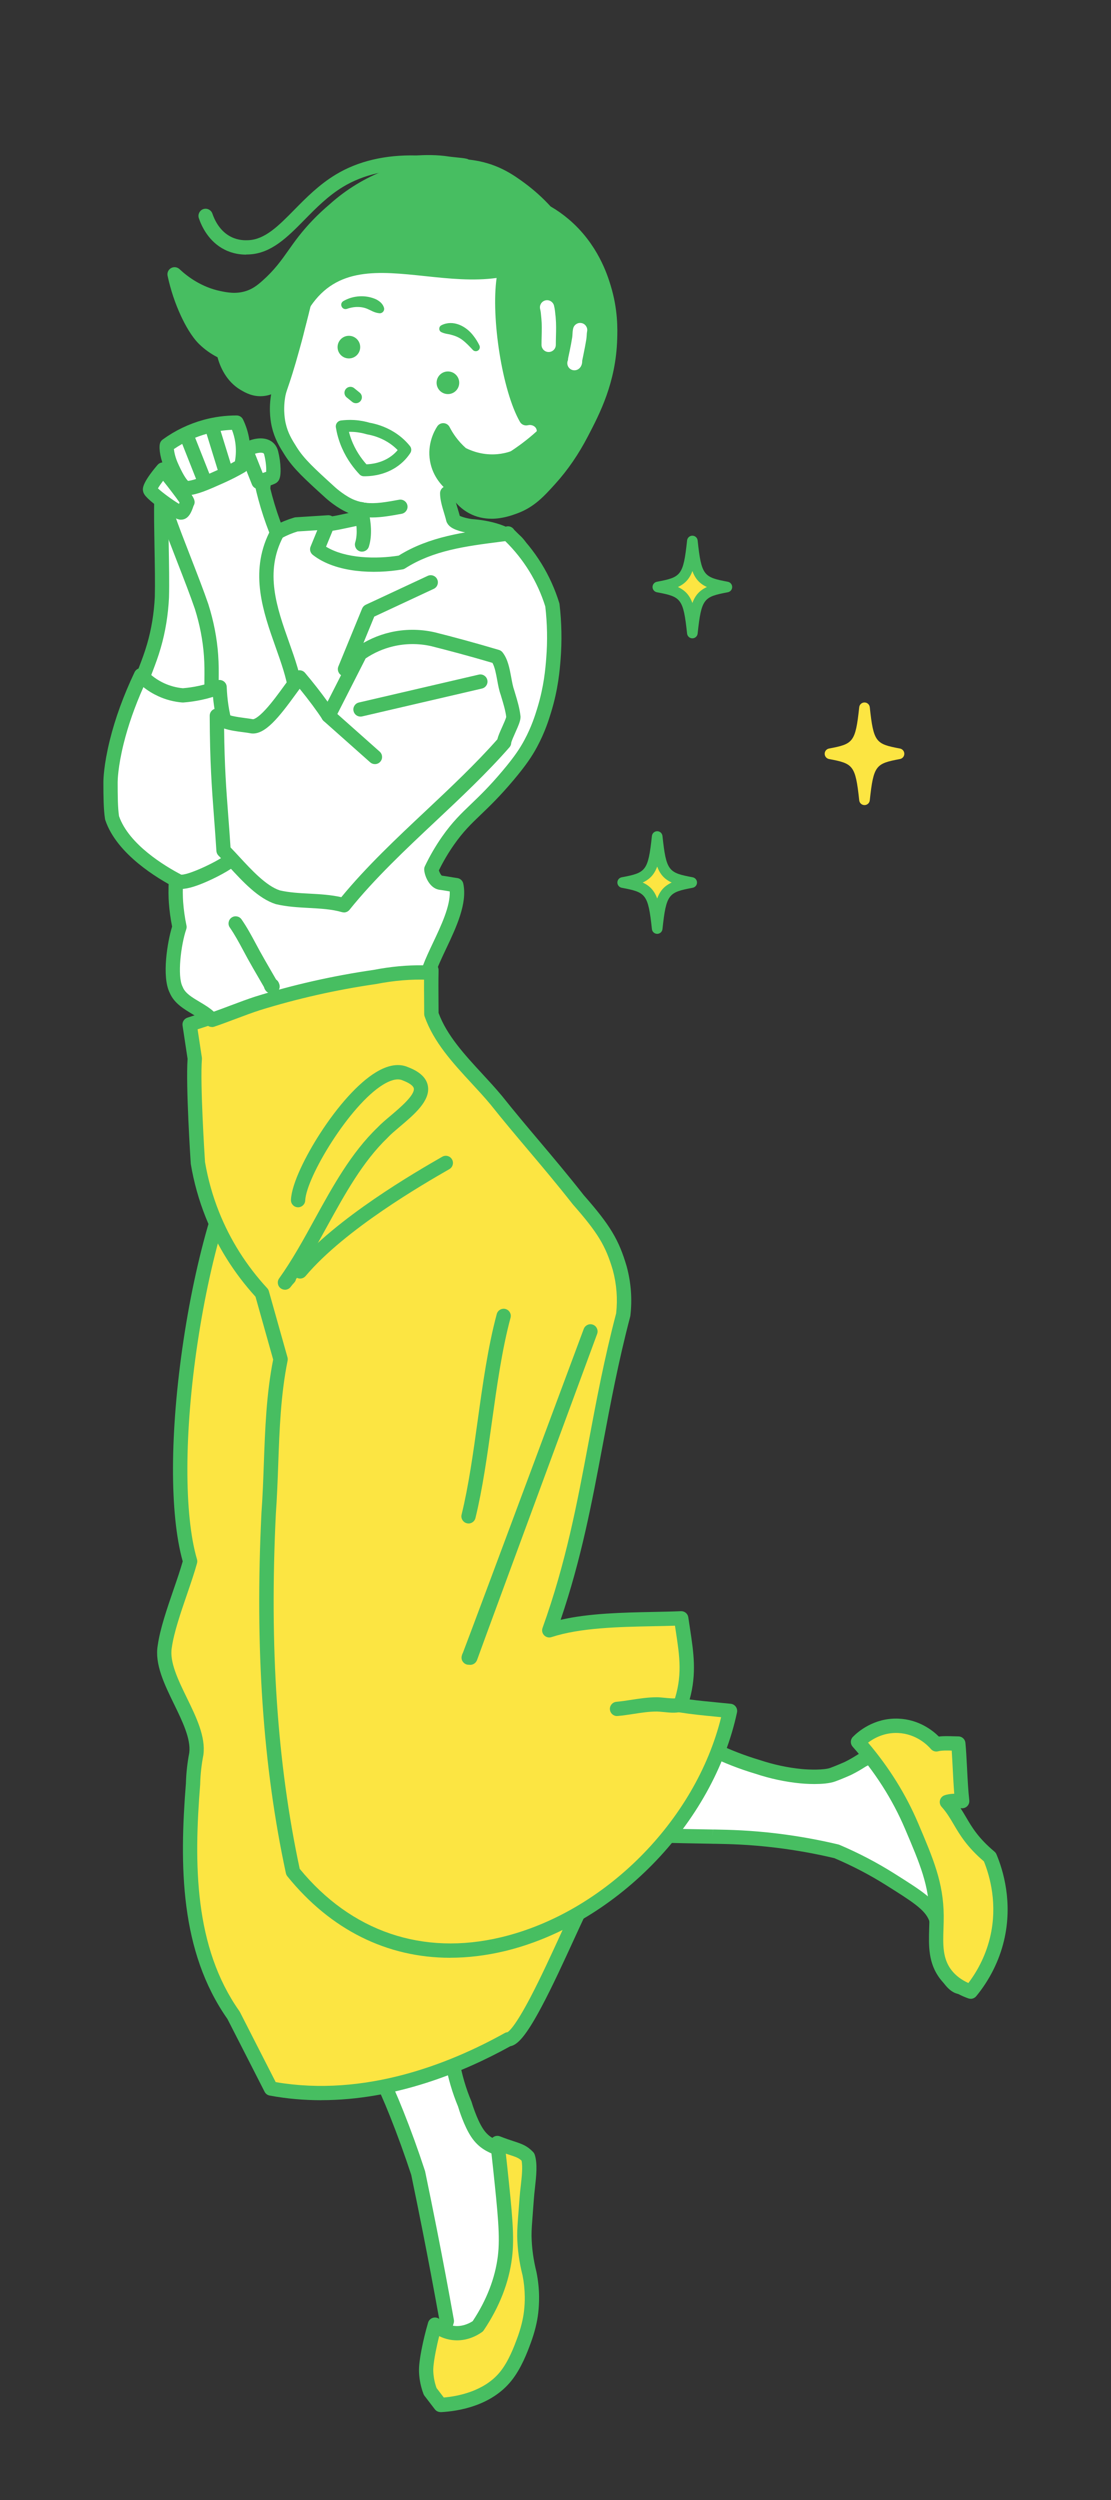 <?xml version="1.0" encoding="UTF-8"?>
<svg id="_レイヤー_1" data-name="レイヤー 1" xmlns="http://www.w3.org/2000/svg" viewBox="0 0 320 720">
  <rect x="0" y="0" width="320" height="720" fill="#333333" stroke="none"/>
  <defs>
    <style>
      .cls-1 {
        fill: #47be61;
      }

      .cls-2, .cls-3 {
        fill: #fff;
      }

      .cls-3 {
        stroke-width: 4.12px;
      }

      .cls-3, .cls-4 {
        stroke: #47be61;
        stroke-linecap: round;
        stroke-linejoin: round;
      }

      .cls-4 {
        fill: none;
        stroke-width: 3.43px;
      }

      .cls-5 {
        fill: #fce542;
      }
    </style>
  </defs>
  <g>
    <g>
      <g>
        <path class="cls-2" d="M128.7,668.45c-.74,2.53-1.49,5.06-2.23,7.59-1.91,3.9-1.6,5.74-.89,6.7,2.51,3.4,14.31,1.51,20.09-5.58,2.75-3.37,3.33-6.93,4.02-11.16,1.63-9.99-2.1-12.32-.45-22.99.56-3.59,1.22-5.25,1.34-9.37.12-4.18.22-7.78-1.79-10.94-3.14-4.95-7.76-2.97-11.38-8.48-2.04-3.11-3.53-8.24-3.53-8.24-1.2-2.85-2.65-6.98-3.59-12.27-.7-3.33-1.5-8.15-1.75-14.02-.08-1.87-.15-4.89.1-9.19.89-15.48,4.17-18.59,3.44-29.27-.23-3.35-.54-7.34-2.69-12-.89-1.93-3.54-7.49-9.05-11.09-7.81-5.11-20.36-4.52-27.4,1.89-8.73,7.94-6.07,22.19-4.38,31.3,1.76,9.46,7.14,19.83,17.9,40.56,1.28,2.47,3.1,5.93,5.16,10.54.57,1.28,1.42,3.24,2.66,6.36,1.63,4.09,3.79,9.81,6.17,17.04,1.14,5.45,2.25,10.96,3.35,16.52,1.73,8.8,3.37,17.51,4.91,26.11Z"/>
        <path class="cls-1" d="M130.37,686.44c-.12,0-.24,0-.36,0-2.84-.07-4.95-.92-6.09-2.47-1.44-1.96-1.24-4.79.62-8.66l2.05-6.96c-1.53-8.52-3.15-17.13-4.82-25.6-1.07-5.43-2.19-10.94-3.32-16.38-1.92-5.84-3.97-11.49-6.09-16.81-.97-2.44-1.83-4.49-2.63-6.28-1.89-4.23-3.59-7.5-4.83-9.9l-.28-.54c-10.84-20.89-16.28-31.38-18.09-41.13-1.71-9.16-4.56-24.48,5.01-33.2,3.71-3.38,8.92-5.44,14.67-5.79,5.64-.35,11.06.97,15.25,3.7,4.06,2.66,7.36,6.68,9.79,11.95,2.35,5.09,2.65,9.5,2.87,12.72.4,5.94-.39,9.72-1.3,14.11-.81,3.88-1.73,8.28-2.14,15.42-.19,3.24-.22,6.18-.1,8.99.19,4.6.77,9.2,1.71,13.69,0,.02,0,.04.01.06.74,4.13,1.9,8.11,3.47,11.83.03.07.06.15.08.22.01.05,1.43,4.88,3.28,7.68,1.5,2.29,3.15,2.96,5.07,3.73,2.08.85,4.45,1.8,6.33,4.78,2.34,3.69,2.23,7.77,2.11,12.1-.08,2.97-.45,4.79-.83,6.71-.18.89-.36,1.81-.53,2.92-.79,5.07-.3,8.05.23,11.2.53,3.21,1.08,6.53.22,11.8-.7,4.28-1.36,8.33-4.45,12.13-4.31,5.28-11.67,7.98-16.89,7.98ZM107.98,516.74c-5.09,0-10.18,1.64-13.66,4.81-7.88,7.17-5.39,20.55-3.74,29.4,1.71,9.16,7.05,19.46,17.7,39.99l.28.54c1.27,2.44,3,5.77,4.94,10.12.82,1.84,1.7,3.94,2.69,6.43,2.17,5.43,4.26,11.2,6.21,17.16.02.07.04.15.06.22,1.14,5.49,2.27,11.05,3.35,16.54,1.71,8.66,3.36,17.45,4.92,26.15.06.31.04.64-.05.94l-2.23,7.59c-.03.11-.08.22-.13.32-1.4,2.86-1.34,4.22-1.08,4.57.2.28,1.04.76,2.88.8,4.14.11,10.43-2.13,13.96-6.46,2.4-2.95,2.92-6.14,3.58-10.19.75-4.61.28-7.46-.22-10.47-.55-3.34-1.12-6.79-.23-12.5.19-1.2.38-2.16.56-3.09.38-1.9.68-3.4.75-6.02.11-3.99.2-7.15-1.47-9.78-1.18-1.86-2.6-2.44-4.41-3.17-2.12-.86-4.75-1.93-6.96-5.28-2.04-3.1-3.51-7.85-3.75-8.68-1.65-3.96-2.89-8.19-3.67-12.57-.98-4.7-1.59-9.52-1.79-14.33-.12-2.95-.09-6.02.1-9.4.43-7.44,1.42-12.2,2.22-16.03.89-4.26,1.59-7.62,1.22-12.99-.21-3.06-.47-6.87-2.5-11.27-2.11-4.56-4.9-8-8.31-10.23-3.21-2.1-7.22-3.12-11.23-3.12Z"/>
      </g>
      <g>
        <path class="cls-5" d="M143.24,617.18c5.27,2.06,6.74,1.83,8.82,4.01.96,2.94-.1,8.18-.36,12.07-.29,4.33-.71,8.24-.67,10.71.04,2.63.34,6.37,1.49,10.88.37,1.87.66,4.1.69,6.64.01,1.59-.08,3.04-.23,4.35-.17,1.53-.62,4.34-2.06,8.24-.9,2.44-2.57,6.97-5.27,10.3-5.78,7.16-15.68,8.07-18.78,8.24-.99-1.3-1.98-2.59-2.98-3.89-.47-1.26-1.03-3.16-1.14-5.5-.04-.85-.05-2.32.69-6.18.37-1.94.94-4.53,1.83-7.56.74.66,2.3,1.85,4.58,2.29,4.05.79,7.19-1.4,7.79-1.83,5.53-8.25,7.21-15.32,7.79-19.92.73-5.87.03-12.54-1.37-25.87-.31-2.94-.6-5.36-.8-6.98Z"/>
        <path class="cls-1" d="M126.87,694.68c-.64,0-1.24-.3-1.63-.81l-2.98-3.89c-.12-.16-.22-.34-.29-.53-.74-1.98-1.17-4.04-1.27-6.11-.06-1.14-.02-2.83.72-6.67.5-2.58,1.13-5.18,1.88-7.75.2-.68.73-1.2,1.41-1.4.68-.2,1.41-.03,1.93.44.73.65,1.95,1.49,3.61,1.81,2.7.53,4.96-.66,5.9-1.28,4.02-6.08,6.45-12.37,7.24-18.7.7-5.64,0-12.24-1.38-25.4-.24-2.32-.51-4.66-.8-6.95-.09-.72.21-1.43.78-1.88.57-.44,1.34-.56,2.01-.29,1.64.64,2.92,1.06,3.94,1.4,2.32.76,3.85,1.26,5.61,3.11.21.22.37.49.47.78.84,2.58.44,6.14.06,9.59-.13,1.16-.25,2.26-.32,3.26-.09,1.35-.19,2.67-.29,3.91-.21,2.7-.4,5.03-.37,6.63.06,3.42.54,6.92,1.42,10.4,0,.03.02.07.02.11.46,2.31.71,4.68.73,7.03.01,1.53-.07,3.08-.24,4.6-.31,2.72-1.04,5.65-2.17,8.72-.94,2.55-2.69,7.28-5.6,10.89-5.81,7.19-15.19,8.73-20.26,9-.04,0-.08,0-.11,0ZM125.72,687.73l2.11,2.76c4.01-.36,11.67-1.78,16.21-7.4,2.49-3.07,4.08-7.4,4.94-9.72,1.02-2.76,1.67-5.38,1.95-7.77.16-1.36.23-2.74.22-4.1-.02-2.07-.23-4.16-.64-6.2-.96-3.77-1.48-7.57-1.54-11.3-.03-1.8.16-4.22.38-7.03.1-1.23.2-2.52.29-3.86.07-1.09.2-2.23.34-3.44.3-2.64.63-5.61.24-7.41-.88-.81-1.67-1.07-3.56-1.69-.3-.1-.63-.2-.97-.32.14,1.23.28,2.47.41,3.7,1.42,13.48,2.13,20.24,1.37,26.34-.88,7.09-3.61,14.09-8.12,20.81-.14.2-.3.38-.5.52-1.31.95-4.85,3.07-9.39,2.19-1.12-.22-2.11-.58-2.96-1.01-.4,1.55-.74,3.1-1.04,4.64-.74,3.87-.68,5.15-.65,5.69.08,1.55.38,3.1.92,4.6ZM137.63,669.96h0,0Z"/>
      </g>
      <g>
        <path class="cls-5" d="M73.8,324.96c-16.87,25.54-27.24,96.8-19.03,124.72-1.91,7.03-6.3,17.3-7.31,24.52-1.63,9.3,10.31,21.55,9.1,30.91-.56,2.84-.87,5.7-.95,8.59-1.8,22.57-1.91,47.5,11.67,66.72-.06-.09,10.82,21.18,10.76,21.09,23.64,4.37,47.63-2.65,68.31-14.17,5.28,0,20.43-38.79,23.16-41.89,0,0-35.44-43.72-35.44-51.75,0,0,28.12-110.26,24.55-124.99-7.74-44.13-43.04-76.39-84.81-43.75Z"/>
        <path class="cls-1" d="M92.5,604.86c-4.86,0-9.82-.41-14.83-1.34-.66-.12-1.21-.56-1.49-1.15-.22-.45-2.95-5.78-5.35-10.49l-5.27-10.31s-.03-.07-.05-.1c-13.7-19.51-13.85-44.16-11.96-67.9.08-2.94.41-5.9.97-8.8.48-3.98-2-9.07-4.39-13.98-2.77-5.68-5.63-11.55-4.7-16.92.67-4.75,2.65-10.51,4.56-16.08,1.01-2.93,1.96-5.71,2.64-8.12-3.81-13.59-3.73-37.27.21-63.57,4.03-26.88,11.22-50.17,19.24-62.3.12-.19.27-.35.45-.49,21.34-16.67,38.79-15.19,49.67-11.01,18.91,7.27,33.64,28.71,38.43,55.96.87,3.72.11,12.4-2.32,26.51-1.89,11.01-4.8,25.27-8.63,42.38-6.15,27.46-12.77,53.63-13.55,56.73.17,1.41,2.11,7,17.3,27.46,8.73,11.76,17.58,22.69,17.67,22.79.63.78.61,1.9-.05,2.66-.73.86-3.37,6.61-5.69,11.67-2.8,6.1-6.27,13.69-9.44,19.62-4.54,8.51-6.91,10.86-8.94,11.24-13.67,7.56-33.14,15.53-54.49,15.53ZM79.41,599.65c25.63,4.38,49.96-5.22,65.94-14.12.25-.14.53-.23.81-.25.43-.23,2.2-1.63,6.59-9.99,2.98-5.68,6.11-12.51,8.87-18.53,2.61-5.7,4.25-9.24,5.35-11.18-2.52-3.14-9.72-12.18-16.84-21.77-18.13-24.41-18.13-28.56-18.13-30.12,0-.17.02-.34.06-.51,7.79-30.53,27.38-112.32,24.55-124-.01-.04-.02-.09-.03-.13-4.53-25.86-18.28-46.13-35.86-52.89-14.1-5.42-29.79-1.89-45.39,10.2-7.63,11.74-14.5,34.25-18.42,60.36-3.86,25.71-3.92,49.61-.17,62.36.11.37.11.75.01,1.12-.72,2.66-1.77,5.7-2.87,8.92-1.85,5.4-3.77,10.99-4.39,15.35,0,.02,0,.05-.01.07-.71,4.07,1.86,9.34,4.34,14.44,2.68,5.49,5.44,11.16,4.77,16.38,0,.04-.01.09-.02.13-.53,2.72-.84,5.49-.91,8.25,0,.04,0,.07,0,.11-1.84,23.03-1.75,46.89,11.3,65.37.07.1.13.2.18.31.21.42,2.94,5.77,5.35,10.49l4.92,9.63ZM146.1,585.31h0s0,0,0,0ZM146.34,585.28h0,0Z"/>
      </g>
      <g>
        <path class="cls-2" d="M205.26,528.96c3.94.07,10.14.13,18.58,1.16,7.32.9,13.24,2.15,17.13,3.08,6.54,2.78,11.7,5.71,15.4,8.04,7.82,4.92,11.73,7.38,13.17,11.16,2.07,5.45-1.17,9.28,2.46,15.18.61.98,2.69,4.9,4.91,4.69,3.39-.32,5.09-10.01,5.8-15.18,1.33-5.15,2.16-12.18-1.12-18.53-2.94-5.69-6.33-5.29-9.82-11.16-5.98-10.05-.23-18.25-5.58-22.1-5-3.59-14.91.04-17.76,1.6-.42.23-1.95,1.31-4.24,2.42,0,0,0,0,0,0,0,0-2.38,1.07-4.33,1.78-2.91,1.06-9.15.45-9.15.45-3.08-.3-7.4-.99-12.5-2.68-3.26-.97-7.89-2.56-13.17-5.13-1.68-.82-4.37-2.2-8.04-4.46-13.19-8.15-14.36-12.52-24.11-16.96-3.06-1.39-6.71-3.02-11.83-3.35-2.12-.13-8.27-.45-14.06,2.68-8.21,4.44-13.67,15.76-11.38,25,2.83,11.46,16.63,15.9,25.44,18.75,9.16,2.95,20.84,3.16,44.19,3.57Z"/>
        <path class="cls-1" d="M276.71,574.32c-3.11,0-5.24-3.6-6.29-5.37-.07-.12-.13-.22-.18-.31-2.38-3.87-2.22-7.05-2.07-9.85.1-1.99.19-3.7-.56-5.68-1.19-3.14-4.92-5.48-12.34-10.15-4.71-2.97-9.74-5.6-14.95-7.81-5.47-1.3-11.1-2.31-16.73-3-7.91-.97-13.83-1.07-17.75-1.14h-.61s.04-2.07.04-2.07l-.04,2.06c-23.53-.42-35.34-.62-44.78-3.67-8.87-2.86-23.7-7.64-26.81-20.21-1.2-4.87-.53-10.44,1.89-15.66,2.38-5.13,6.11-9.26,10.51-11.64,4.27-2.31,9.37-3.29,15.17-2.92,5.6.36,9.62,2.19,12.55,3.53,5.41,2.47,8.37,4.97,11.79,7.86,3.03,2.56,6.46,5.46,12.54,9.22,2.76,1.71,5.33,3.13,7.86,4.36,4.14,2.02,8.46,3.7,12.85,5.01.02,0,.04.01.06.02,3.98,1.32,8.04,2.19,12.05,2.58,2.23.22,6.45.32,8.24-.33,1.76-.64,3.93-1.61,4.17-1.71,1.61-.79,2.84-1.57,3.51-1.99.28-.18.48-.3.61-.37,2.64-1.45,13.74-5.93,19.96-1.47,3.46,2.49,3.44,6.17,3.41,10.08-.02,3.73-.05,7.96,2.73,12.64,1.52,2.56,2.99,3.75,4.54,5.01,1.79,1.46,3.64,2.97,5.34,6.25,2.83,5.48,3.28,12.17,1.31,19.87-2,14.46-5.13,16.59-7.63,16.83-.13.01-.26.02-.39.02ZM276.75,570.21s0,0,0,0h0ZM205.3,526.9h.61c4.01.08,10.06.18,18.19,1.18,5.84.72,11.68,1.77,17.35,3.12.11.03.22.06.33.11,5.46,2.32,10.74,5.07,15.69,8.19,8.2,5.16,12.31,7.75,14,12.17,1.06,2.78.93,5.21.82,7.36-.13,2.52-.25,4.7,1.46,7.48.06.1.13.22.22.37.44.74,1.91,3.13,2.74,3.34.28-.17,2.37-1.8,3.97-13.4.01-.08.03-.16.05-.23,1.74-6.74,1.42-12.48-.95-17.07-1.31-2.53-2.69-3.65-4.28-4.95-1.68-1.37-3.58-2.92-5.48-6.1-3.37-5.66-3.34-10.71-3.31-14.77.02-3.69-.04-5.51-1.7-6.71-3.83-2.75-12.57.09-15.57,1.73-.08.05-.21.13-.39.24-.74.47-2.11,1.33-3.94,2.23-.03.01-.06.03-.09.04-.29.13-2.53,1.13-4.44,1.82-3.26,1.19-9.37.63-10.06.56-4.31-.42-8.65-1.35-12.91-2.76-4.6-1.37-9.13-3.14-13.45-5.25-2.65-1.29-5.34-2.78-8.21-4.56-6.34-3.92-10.05-7.06-13.04-9.58-3.32-2.81-5.94-5.03-10.84-7.26-2.79-1.27-6.26-2.86-11.11-3.17-5.01-.32-9.37.5-12.95,2.43-7.64,4.13-12.38,14.52-10.36,22.69,2.56,10.34,15.51,14.52,24.08,17.28,8.87,2.86,20.47,3.06,43.59,3.47l-.03,2.06.04-2.06Z"/>
      </g>
      <g>
        <g>
          <path class="cls-5" d="M124.24,279.57v-.2c-.11,4.12,0,8.68,0,12.7,3.34,9.55,12.21,16.99,18.65,24.76,8.07,10.12,15.13,17.83,23.66,28.7,7.34,8.35,9.76,12.25,11.96,19.76.78,2.9,1.66,7.6,1,13.34-8.55,32.58-9.93,59.3-21.29,90.91,11.01-3.61,26.44-2.96,37.96-3.46,1.33,9.26,2.95,15.8-.26,25.05,4.94.78,9.37,1.1,14.31,1.62-11.55,54.22-84.86,97.14-125.87,46.33-7.28-33.85-8.68-68.72-7-103.15,1.08-14.83.47-29.85,3.43-44.46-1.79-6.35-3.57-12.7-5.36-19.05-4.38-4.76-10.15-12.24-14.28-22.62-2.19-5.5-3.44-10.59-4.17-14.88,0,0-1.49-22.62-.89-30.06l-1.49-9.82,6.4-2.08c9.29-4.1,21.48-8.42,36.16-11.01,10.11-1.78,19.27-2.37,27.08-2.38Z"/>
          <path class="cls-1" d="M129.66,563.84c-18.16,0-34.44-8.05-46.9-23.47-.2-.25-.34-.55-.41-.86-6.63-30.83-8.94-64.74-7.05-103.68v-.05c.35-4.72.52-9.55.69-14.22.36-9.87.72-20.07,2.69-30.01l-5.09-18.1c-6.17-6.79-11-14.49-14.35-22.88-1.96-4.91-3.4-10.06-4.28-15.3-.01-.07-.02-.14-.02-.21-.06-.92-1.46-22.39-.91-30.11l-1.45-9.59c-.15-1,.44-1.95,1.4-2.27l6.3-2.05c11.7-5.16,24-8.9,36.54-11.11,8.73-1.54,17.66-2.35,26.55-2.41.28-.13.6-.21.92-.2,1.13.01,2.03.93,2.03,2.06v.2c0,.07,0,.13,0,.2-.06,2.75-.04,5.7-.02,8.55.01,1.15.02,2.29.02,3.39,2.36,6.46,7.55,12.08,12.56,17.51,1.89,2.05,3.85,4.17,5.61,6.29,0,.01.02.02.03.03,3.73,4.68,7.32,8.94,10.8,13.06,4.06,4.81,8.25,9.78,12.83,15.61,7.57,8.61,10.11,12.83,12.35,20.5,0,.01,0,.03.01.04,1.25,4.63,1.61,9.38,1.06,14.11-.01.1-.03.19-.05.29-3.42,13.01-5.7,25.18-7.91,36.95-3.16,16.84-6.16,32.82-12.13,50.4,8.19-1.9,17.89-2.09,26.6-2.27,2.84-.06,5.53-.11,8.04-.22,1.07-.04,1.98.72,2.13,1.76.16,1.1.32,2.16.48,3.19,1.05,6.91,1.98,12.97-.09,20.47,2.66.36,5.22.6,7.89.86,1.29.12,2.61.25,3.95.39.58.06,1.11.37,1.45.84.34.47.47,1.07.35,1.64-3.34,15.68-12,31.25-24.4,43.85-12.22,12.43-27.33,21.27-42.55,24.91-5.33,1.27-10.56,1.9-15.64,1.9ZM86.27,538.16c14.86,18.15,35.46,25.18,58.07,19.77,29.73-7.11,56.02-33.55,63.37-63.38-.54-.05-1.08-.1-1.61-.16-3.52-.34-6.84-.66-10.5-1.24-.6-.1-1.13-.45-1.44-.97-.31-.52-.38-1.16-.18-1.73,2.66-7.66,1.81-13.2.64-20.86-.07-.46-.14-.92-.21-1.39-2,.07-4.1.11-6.28.15-9.84.2-20.98.42-29.28,3.14-.75.25-1.57.04-2.12-.52-.55-.56-.73-1.39-.46-2.13,6.74-18.77,9.91-35.64,13.26-53.5,2.21-11.8,4.5-24,7.94-37.1.46-4.16.14-8.34-.95-12.41-2.07-7.05-4.33-10.78-11.52-18.96-.03-.03-.05-.06-.07-.09-4.55-5.79-8.73-10.75-12.78-15.54-3.49-4.14-7.1-8.41-10.86-13.13-1.68-2.03-3.51-4.01-5.45-6.11-5.39-5.83-10.95-11.87-13.54-19.27-.08-.22-.11-.44-.12-.67,0-1.2-.01-2.45-.02-3.72-.02-2.22-.04-4.5-.02-6.71-8.25.12-16.53.9-24.62,2.33-12.25,2.16-24.25,5.82-35.68,10.87-.06.03-.13.05-.19.07l-4.74,1.54,1.23,8.1c.02.16.03.31.02.47-.56,6.95.78,27.98.89,29.65.84,4.92,2.19,9.75,4.03,14.36,3.22,8.08,7.89,15.48,13.89,21.99.22.24.38.52.47.84l5.36,19.05c.09.31.1.65.04.97-1.98,9.76-2.35,19.96-2.7,29.83-.17,4.7-.35,9.57-.69,14.35-1.86,38.36.38,71.77,6.86,102.11Z"/>
        </g>
        <path class="cls-1" d="M82.07,371.44c-.42,0-.84-.13-1.2-.39-.92-.66-1.13-1.95-.47-2.87,3.75-5.24,7.05-11.24,10.23-17.04,5.17-9.41,10.52-19.14,18.13-26.44.97-1.04,2.31-2.17,3.74-3.37,2.62-2.22,7.02-5.93,6.69-7.86-.13-.74-1.26-1.57-3.12-2.28-.04-.02-.08-.03-.12-.05-1.69-.77-3.96.23-5.57,1.21-9.7,5.92-22.16,26.7-22.47,33.39-.05,1.14-1.02,2.01-2.15,1.96-1.14-.05-2.01-1.01-1.96-2.15.22-4.8,4.42-12.94,8.29-18.95,5.31-8.26,11.19-14.74,16.15-17.76,3.55-2.17,6.7-2.66,9.36-1.47,3.36,1.29,5.26,3.11,5.65,5.41.73,4.25-3.95,8.21-8.09,11.7-1.34,1.14-2.62,2.21-3.42,3.08-.03.03-.06.06-.08.09-7.18,6.87-12.38,16.34-17.42,25.49-2.82,5.13-5.72,10.4-8.98,15.27-.08.37-.25.73-.54,1.02-.35.37-.68.76-.98,1.17-.4.56-1.03.85-1.67.85Z"/>
        <path class="cls-1" d="M86.44,368.23c-.47,0-.94-.16-1.33-.49-.87-.73-.98-2.03-.24-2.9,11.9-14.09,34.94-27.35,42.51-31.7.99-.57,2.24-.23,2.81.76.57.99.23,2.24-.76,2.81-7.42,4.27-29.98,17.25-41.41,30.79-.41.48-.99.73-1.57.73Z"/>
        <path class="cls-1" d="M135.42,479.47c-.06,0-.12,0-.18,0-.04,0-.1-.01-.16-.02-.33.02-.67-.05-.98-.2-.59-.28-1.48-1.14-1.05-2.56.08-.27.18-.51.29-.71,1.35-3.51,8.86-23.55,34.8-93.26.4-1.06,1.58-1.61,2.64-1.21,1.06.39,1.61,1.58,1.22,2.64-22.34,60.56-33.94,92.05-34.48,93.62-.36,1.26-1.31,1.71-2.1,1.71ZM133.58,476.59s-.01.04-.02.06c0-.01,0-.03.02-.06Z"/>
        <path class="cls-1" d="M134.95,438.76c-.16,0-.33-.02-.49-.06-1.1-.27-1.78-1.38-1.51-2.49,2.02-8.24,3.35-17.8,4.63-27.04,1.45-10.46,2.96-21.29,5.5-30.73.3-1.1,1.43-1.75,2.52-1.45,1.1.3,1.75,1.42,1.45,2.52-2.48,9.2-3.96,19.89-5.4,30.23-1.3,9.35-2.64,19.01-4.71,27.46-.23.94-1.07,1.57-2,1.57Z"/>
        <path class="cls-1" d="M177.72,494.23c-1.05,0-1.95-.81-2.05-1.88-.1-1.13.74-2.13,1.87-2.23,1.43-.13,2.83-.34,4.3-.57,2.33-.36,4.74-.73,7.32-.74.68,0,1.47.08,2.31.16,1.04.1,2.96.3,3.5.07,1.01-.53,2.24-.14,2.78.86.53,1.01.14,2.25-.86,2.78-1.54.82-3.72.59-5.83.38-.72-.07-1.4-.14-1.86-.14h-.02c-2.28,0-4.43.34-6.71.69-1.48.23-3,.46-4.57.6-.06,0-.12,0-.18,0Z"/>
      </g>
      <g>
        <path class="cls-5" d="M269.69,502.37c1.86-.5,4.78-.2,6.33-.22.44,4.49.54,11.75,1.11,16.58-1.57-.19-3.49-.09-4.39.26,4.26,4.75,4.46,9.23,12.37,15.86,1.39,3.31,4.71,12.43,2.06,23.57-1.74,7.32-5.33,12.44-7.59,15.18-2.06-.73-4.98-2.12-7.14-4.91-3.81-4.92-2.63-10.78-2.68-16.96-.08-9.08-2.8-15.47-7.19-25.82-2.6-6.12-7.19-14.91-15.45-24.22.65-.67,4.92-4.93,11.62-4.64,6.49.28,10.33,4.61,10.95,5.33Z"/>
        <path class="cls-1" d="M279.58,575.65c-.23,0-.46-.04-.69-.12-3.43-1.21-6.15-3.09-8.08-5.59-3.5-4.52-3.33-9.65-3.18-14.61.04-1.18.08-2.4.07-3.6-.07-8.67-2.69-14.83-7.03-25.03-3.6-8.47-8.68-16.43-15.09-23.66-.71-.81-.69-2.03.06-2.8,1.27-1.31,5.98-5.58,13.18-5.27,5.82.25,9.78,3.36,11.6,5.16,1.39-.18,2.92-.12,4.2-.08.52.02,1.01.03,1.37.03,0,0,.02,0,.03,0,1.06,0,1.95.8,2.05,1.86.2,2.05.33,4.61.47,7.31.16,3.26.34,6.62.64,9.23.07.63-.14,1.25-.59,1.7-.45.45-1.07.66-1.7.59-.08,0-.15-.02-.23-.02.57.87,1.08,1.73,1.58,2.58,1.74,2.97,3.55,6.04,8.2,9.94.25.21.45.48.57.78,1.93,4.58,4.77,13.89,2.17,24.85-1.38,5.8-4.15,11.33-8,16.01-.4.48-.99.75-1.59.75ZM250.02,501.88c6.07,7.15,10.93,14.95,14.44,23.22,4.38,10.3,7.28,17.11,7.36,26.6.01,1.28-.03,2.55-.07,3.77-.15,4.62-.28,8.61,2.32,11.95,1.19,1.54,2.82,2.77,4.85,3.69,2.98-3.93,5.13-8.46,6.25-13.17,2.25-9.47-.05-17.59-1.77-21.85-4.91-4.21-6.93-7.64-8.72-10.68-1.03-1.76-2.01-3.42-3.48-5.05-.45-.5-.63-1.2-.47-1.85.16-.66.63-1.2,1.26-1.44.76-.29,1.8-.44,2.86-.48-.18-2.22-.31-4.7-.43-7.12-.1-1.89-.19-3.71-.3-5.3-1.3-.04-2.92-.07-3.9.2-.77.21-1.58-.05-2.1-.65-.88-1.03-4.16-4.39-9.48-4.62-3.94-.17-6.94,1.51-8.63,2.79Z"/>
      </g>
    </g>
    <g>
      <g>
        <g>
          <path class="cls-3" d="M105.02,146.85c-1.17-.15-2.34-.43-3.54-.89-3.16-1.21-6.25-4.02-6.25-4.02-6.12-5.56-9.17-8.34-11.48-12-1.46-2.31-2.73-4.37-3.45-7.47-.18-.78-.89-4.06-.22-8.26.33-2.07.69-2.43,2.23-7.37.67-2.14,1.12-3.73,2.01-6.92,1.74-6.2,1.92-7.83,2.9-11.38,1.56-5.67,4.36-15.49,11.71-23.48.43-.47,1.15-1.28,2.24-2.25,1.49-1.32,6.46-5.51,14.15-7.92,15.92-5,34.73.33,45.75,12.95,6.82,7.8,8.8,16.26,9.37,19.19.63,3.23,2.35,12.61-2.01,22.77-2.66,6.2-6.4,9.95-10.27,13.84-5.9,5.92-11.62,9.23-16.52,12.05-5.18,2.99-9.59,5.09-12.83,6.36,0,2.35,1.21,5.22,1.74,7.51.41,1.14,4.06,1.86,5.23,1.99,4.57.32,11.22,1.7,13.9,5.69-3.26,2.25-7.38,3.17-11.08,4.48-7.96,2.33-15.76,5.19-23.74,7.39-3.23,1.29-6.75,1.27-9.97,2.55-2.96-.01-8.5,2.01-10.79.22-3.69-3.35-4.49-8.29-3.28-12.99.62-2.75.79-7.2,4.18-8-.17.02-.03.14,0,0,2.96-.39,6.47-1.36,9.3-1.8l.72-2.23Z"/>
          <path class="cls-1" d="M107.16,149.03c-.81,0-1.6-.04-2.4-.15-1.13-.14-1.93-1.17-1.78-2.3.14-1.13,1.17-1.92,2.3-1.78,2.87.36,6.02-.21,9.67-.88,1.12-.2,2.19.54,2.4,1.65s-.54,2.19-1.65,2.4c-2.95.54-5.78,1.06-8.53,1.06Z"/>
          <path class="cls-1" d="M104.28,158.88c-.2,0-.41-.03-.61-.09-1.09-.34-1.69-1.49-1.36-2.57.8-2.59.34-5.75-.27-8.78-.02-.09-.03-.18-.04-.28-.07-.42-.03-.83.12-1.23.4-1.06,1.58-1.6,2.65-1.21.84.32,1.36,1.12,1.34,1.97,0,.04,0,.08.01.13.7,3.5,1.18,7.19.13,10.6-.27.88-1.09,1.45-1.97,1.45ZM102.05,146.57s0,0,0,0c0,0,0,0,0,0Z"/>
        </g>
        <path class="cls-4" d="M98.43,122.8c.25,1.55.72,3.44,1.62,5.51,1.39,3.2,3.27,5.57,4.75,7.14,1.31.02,4.87-.09,8.23-2.24,1.95-1.25,3.09-2.72,3.71-3.67-.8-1-2.13-2.41-4.17-3.67-2.54-1.57-5.01-2.19-6.49-2.45-1.04-.31-2.45-.63-4.15-.74-1.36-.08-2.55,0-3.5.12Z"/>
        <path class="cls-4" d="M100.93,113.12l1.59,1.29-1.59-1.29Z"/>
        <circle class="cls-1" cx="129.01" cy="110.24" r="3.26"/>
        <circle class="cls-1" cx="100.49" cy="99.97" r="3.26"/>
        <path class="cls-1" d="M127.12,93.68c3.4-1.73,7.17.26,9.26,3.05.69.88,1.25,1.81,1.7,2.73.29.58.06,1.28-.52,1.57-.47.23-1.02.12-1.36-.24-1.02-1.08-1.91-2.05-3.04-2.9-.98-.74-2.07-1.18-3.24-1.48-.75-.23-1.72-.23-2.79-.75-.82-.36-.8-1.61,0-1.97h0Z"/>
        <path class="cls-1" d="M109.11,90.2c-1.44-.2-2.18-.79-3.36-1.27-1.08-.45-2.25-.58-3.42-.5-.8.07-1.62.24-2.39.52-1.42.48-2.32-1.48-1.04-2.24,2.81-1.64,6.47-1.86,9.45-.49.98.52,1.9,1.23,2.25,2.4.28.91-.58,1.79-1.49,1.57h0Z"/>
      </g>
      <g>
        <g>
          <path class="cls-1" d="M157.27,61.06c-1.64-1.82-4.05-4.21-7.29-6.62-1.31-.97-3.47-2.58-6.1-3.87-5.51-2.7-10.63-2.8-14.73-2.83-2.81-.02-9.44.18-17.26,3.12-7.27,2.73-12.45,6.66-15.62,9.52-4.08,3.44-6.86,6.66-8.63,8.93-3.55,4.55-5.51,8.49-10.71,13.09-1.67,1.48-3.16,2.57-5.21,3.27-3.44,1.18-6.48.59-8.63.15-6.12-1.27-10.47-4.66-12.8-6.84,1.03,4.83,2.52,8.59,3.72,11.16,2.31,4.95,4.19,6.88,4.76,7.44,2.06,2.03,4.19,3.21,5.65,3.87.22,1.04,1.44,6.43,5.95,9.08,1.04.61,2.88,1.75,5.36,1.49,1.88-.2,3.23-1.09,3.89-1.61.69-1.44,1.36-2.92,2.01-4.46,2.75-6.51,4.6-12.75,5.86-18.48,13.08-19.98,37.74-5.41,58.18-9.97-2.72,9.54.58,33.74,5.88,42.98,2.04-.51,4.1.51,4.83,2.25.59,1.41.24,3.12-.89,4.32-1.12,1.16-5.33,5.21-12.05,5.8-5,.44-8.81-1.25-10.42-2.08-1.05-.91-2.26-2.14-3.42-3.72-.81-1.11-1.45-2.17-1.93-3.12-.48.74-2.54,4.05-1.79,8.48.81,4.77,4.26,7.28,4.91,7.74.61,1.32,2.11,4.09,5.21,5.8,4.87,2.68,10.09.77,12.2,0,4.42-1.62,6.97-4.38,10.27-8.04,3.41-3.78,6.36-8.03,9.08-13.24,3.3-6.34,7.83-15.03,8.18-27.08.09-2.96.2-8.26-1.79-14.73-.96-3.15-3.65-11.52-11.46-18.15-2.01-1.71-3.87-2.88-5.21-3.65Z"/>
          <path class="cls-1" d="M141.55,149.39c-2.07,0-4.33-.41-6.55-1.64-3.06-1.68-4.85-4.24-5.85-6.26-1.45-1.13-4.5-4.01-5.3-8.74-.82-4.85,1.19-8.58,2.09-9.95.4-.61,1.1-.97,1.83-.93.73.04,1.39.46,1.72,1.11.51.99,1.1,1.95,1.76,2.85.86,1.17,1.84,2.25,2.93,3.22,2.03,1.01,5.19,2.09,9.07,1.75,5.65-.5,9.4-3.79,10.76-5.19.55-.58.75-1.43.47-2.09-.35-.84-1.42-1.31-2.43-1.05-.89.22-1.83-.17-2.29-.97-5.12-8.91-8.36-30.02-6.72-41.45-6.74.93-13.73.2-20.52-.52-13.62-1.44-25.41-2.68-33.11,8.75-1.41,6.33-3.39,12.54-5.89,18.46-.65,1.53-1.34,3.06-2.05,4.55-.14.29-.34.54-.59.74-1.47,1.15-3.18,1.85-4.94,2.03-3.07.32-5.32-1-6.52-1.7l-.09-.05c-4.24-2.49-6-6.88-6.68-9.42-1.98-1.01-3.77-2.3-5.33-3.83-2.19-2.16-4.03-5.56-5.18-8.03-1.7-3.65-3-7.55-3.87-11.6-.19-.88.22-1.78,1-2.22.78-.44,1.76-.32,2.42.29,2.43,2.28,6.45,5.22,11.81,6.33,1.93.4,4.57.94,7.55-.08,1.73-.59,3.01-1.54,4.51-2.87,3.49-3.09,5.47-5.89,7.56-8.85.9-1.27,1.83-2.59,2.9-3.96,2.57-3.29,5.56-6.39,8.9-9.21,4.8-4.32,10.27-7.65,16.25-9.9,5.78-2.18,12.02-3.3,18-3.26,4.04.03,9.57.07,15.62,3.04,2.8,1.37,5.06,3.06,6.42,4.06,2.66,1.98,5.14,4.21,7.37,6.65,1.85,1.08,3.61,2.32,5.23,3.7,8.43,7.16,11.19,16.16,12.09,19.12,2.12,6.93,1.96,12.65,1.87,15.39-.37,12.52-5.02,21.45-8.42,27.97-2.72,5.23-5.79,9.7-9.37,13.67-3.28,3.63-6.1,6.77-11.09,8.59-1.37.5-4.12,1.51-7.35,1.51ZM128,128.36c-.24,1.07-.33,2.32-.1,3.71.63,3.74,3.27,5.84,4.06,6.39.3.21.54.5.69.83.69,1.51,2,3.57,4.33,4.86,4.05,2.23,8.57.58,10.5-.13,3.83-1.4,6.09-3.76,9.45-7.48,3.35-3.71,6.22-7.9,8.78-12.82,3.21-6.17,7.61-14.61,7.95-26.19.08-2.72.23-7.79-1.7-14.07-.82-2.67-3.31-10.81-10.82-17.19-1.52-1.29-3.16-2.44-4.89-3.43-.19-.11-.36-.25-.51-.41-2.11-2.34-4.47-4.47-6.99-6.35-1.25-.92-3.32-2.47-5.78-3.67-5.2-2.55-10.2-2.59-13.84-2.62-3.82-.04-9.8.47-16.52,2.99-5.51,2.07-10.55,5.14-14.97,9.13-.02.01-.03.03-.05.04-3.13,2.64-5.94,5.54-8.33,8.62-1.01,1.3-1.91,2.57-2.78,3.81-2.13,3.02-4.34,6.15-8.19,9.56-1.83,1.62-3.53,2.87-5.9,3.68-4.04,1.39-7.59.66-9.72.22-3.05-.63-6.01-1.83-8.78-3.53.58,1.7,1.24,3.35,1.99,4.96,1.43,3.06,2.97,5.49,4.34,6.85,1.45,1.43,3.15,2.59,5.06,3.46.6.27,1.03.81,1.16,1.45.27,1.28,1.42,5.64,4.98,7.72l.1.06c.96.57,2.27,1.34,4,1.16,1.03-.11,1.87-.52,2.47-.92.61-1.28,1.19-2.6,1.75-3.91,2.45-5.8,4.38-11.9,5.74-18.12.05-.24.15-.48.29-.69,9.07-13.86,23.37-12.35,37.19-10.89,7.5.79,15.25,1.61,22.26.04.71-.16,1.45.07,1.95.6.5.53.68,1.28.48,1.98-2.47,8.67.4,30.71,5.07,40.23,2.4.04,4.63,1.44,5.56,3.65.91,2.18.4,4.74-1.3,6.53-1.69,1.74-6.34,5.82-13.36,6.44-5,.44-9.04-1.01-11.54-2.31-.15-.08-.28-.17-.41-.28-1.36-1.19-2.59-2.52-3.66-3.96Z"/>
        </g>
        <path class="cls-1" d="M70.87,73.33c-1.32,0-3.68-.17-6.17-1.43-4.57-2.29-6.62-6.67-7.43-9.07-.36-1.08.22-2.24,1.29-2.61,1.07-.36,2.24.22,2.61,1.29.61,1.8,2.11,5.07,5.37,6.7,2.17,1.09,4.19,1,4.95.97,4.85-.19,8.76-4.17,13.29-8.77,3.34-3.4,7.14-7.25,11.92-10.13,6.42-3.88,14.23-5.73,23.2-5.51,2.58-.15,5.97-.23,9.44.32.37.06,1.12.13,1.85.21,1.53.15,2.57.26,3.21.42,1.11.26,1.79,1.38,1.52,2.48-.26,1.11-1.38,1.78-2.48,1.52-.42-.1-1.72-.23-2.67-.33-.86-.09-1.6-.16-2.09-.24-3.12-.5-6.25-.41-8.63-.27-.06,0-.11,0-.17,0-8.21-.22-15.3,1.44-21.05,4.91-4.34,2.62-7.78,6.11-11.11,9.5-4.93,5.01-9.59,9.73-16.06,9.99-.19,0-.45.02-.78.02Z"/>
        <path class="cls-2" d="M159.98,90.85c-.08-.9-.16-1.84-.41-2.84-.28-1.1-1.4-1.77-2.5-1.49-1.1.28-1.77,1.4-1.49,2.5.17.68.23,1.38.3,2.18.02.21.04.43.06.64.15,1.6.11,3.25.07,4.99-.02.81-.04,1.65-.04,2.49,0,1.14.92,2.06,2.06,2.06h0c1.14,0,2.06-.92,2.06-2.06,0-.78.02-1.56.04-2.38.05-1.79.09-3.64-.08-5.49-.02-.2-.04-.4-.05-.6Z"/>
        <path class="cls-2" d="M167.56,93.06c-1.11-.26-2.21.43-2.47,1.54-.15.62-.18,1.19-.2,1.7-.02.3-.03.58-.07.83-.19,1.2-.44,2.51-.72,3.87l-.13.61c-.1.48-.19.95-.3,1.42-.06.26-.07.49-.08.69-.31.66-.25,1.47.21,2.1.4.54,1.02.83,1.65.83.43,0,.86-.13,1.23-.41.98-.73,1.01-1.87,1.02-2.36,0-.02,0-.04,0-.06.1-.46.2-.93.29-1.4l.12-.6c.3-1.43.55-2.79.76-4.06.07-.46.1-.89.12-1.26.02-.38.04-.71.1-.98.26-1.11-.43-2.21-1.54-2.47Z"/>
      </g>
      <g>
        <path class="cls-2" d="M57.04,208.32c.61,9.98-2.04,22.31-2.68,25.15-.93,4.14-1.21,4.08-2.08,8.33-2.08,10.17-1.7,16.46-1.58,18.09.22,3.03.66,5.48,1,7.07-1.45,4.22-2.99,14.19-.92,18.14,1.69,4.12,7.54,5.33,10.25,8.61,3.72-1.24,9.36-3.55,13.1-4.74,11.03-3.43,22.42-5.97,33.85-7.63,5.07-.98,10.16-1.46,15.35-1.25,2.18-7.08,9.67-17.77,8.08-25.19-2.11-.3-2.55-.44-4.6-.72-1.49-.29-2.49-2.69-2.54-3.85.9-1.89,2.44-4.87,4.8-8.24,5.26-7.51,8.97-8.9,17.26-18.75,3.46-4.1,5.15-6.63,6.55-9.23,2.14-3.96,3.18-7.28,3.87-9.52,1.98-6.44,2.42-11.61,2.68-14.88.32-4.02.43-9.3-.3-15.47-.91-2.95-2.4-6.77-4.91-10.86-2.67-4.34-5.6-7.52-7.93-9.71-.12.23.26-.04,0,0-.04-.07.04.07,0,0,.21-.18-.24.13,0,0-10.64,1.4-21.45,2.39-30.67,8.29-7.8,1.34-18.22.9-24.21-3.77l3.18-7.76c-3.09.2-6.17.39-9.26.59-1.32.39-3.1,1.02-5.06,2.08-.73.4-4.47,2.47-6.84,5.36-3.76,4.57-1.59,8.14-4.17,15.77-1.9,5.62-3.8,5.84-6.25,11.01-2.03,4.29-7.21,13.18-5.95,23.06Z"/>
        <path class="cls-1" d="M61.02,295.77c-.6,0-1.19-.27-1.59-.75-.91-1.11-2.43-2.01-4.03-2.97-2.46-1.47-5.24-3.12-6.5-6.08-2.4-4.73-.63-14.94.67-19.12-.45-2.24-.76-4.52-.93-6.81-.22-2.96-.29-9.32,1.61-18.65.49-2.38.8-3.46,1.13-4.62.27-.94.55-1.91.96-3.76.76-3.37,3.19-15.07,2.64-24.5-1.16-9.37,2.93-17.63,5.37-22.56.29-.58.55-1.1.77-1.57,1.16-2.44,2.22-3.88,3.15-5.15,1.14-1.55,2.05-2.78,3.01-5.64,1.03-3.04,1.25-5.41,1.44-7.5.28-2.99.54-5.82,3.09-8.92,2.44-2.97,6.03-5.09,7.46-5.86,1.73-.94,3.56-1.69,5.46-2.25.15-.04.3-.07.45-.08l9.26-.59c.71-.05,1.39.28,1.8.85.41.58.5,1.33.23,1.98l-2.56,6.23c5.64,3.45,14.53,3.59,20.93,2.56,8.81-5.5,18.91-6.8,28.69-8.05.7-.09,1.4-.18,2.1-.27.93-.33,1.85.06,2.33.7.05.06.09.13.13.19,3.02,2.9,5.66,6.17,7.86,9.73,2.18,3.54,3.9,7.35,5.13,11.33.04.12.06.24.08.37.62,5.28.72,10.62.31,15.88-.24,2.98-.67,8.54-2.76,15.32-.65,2.12-1.75,5.68-4.02,9.9-1.37,2.54-3.05,5.14-6.78,9.57-3.94,4.68-6.84,7.46-9.39,9.91-2.83,2.71-5.07,4.86-7.76,8.7-1.64,2.34-3.1,4.82-4.35,7.38.17.57.57,1.32.85,1.51,1,.14,1.64.25,2.25.35.59.1,1.21.21,2.2.35.86.12,1.55.76,1.73,1.61,1.22,5.7-2.05,12.63-4.94,18.74-1.3,2.75-2.53,5.34-3.19,7.49-.28.89-1.11,1.49-2.05,1.45-4.78-.19-9.65.21-14.88,1.22-.03,0-.06.01-.1.02-11.47,1.66-22.75,4.21-33.53,7.56-1.94.62-4.49,1.58-6.95,2.5-2.24.84-4.35,1.64-6.11,2.22-.21.07-.43.11-.65.11ZM85.67,153.08c-1.54.47-3.03,1.09-4.44,1.85-.95.51-4.2,2.38-6.23,4.85-1.75,2.13-1.92,3.94-2.17,6.69-.2,2.2-.46,4.94-1.64,8.44-1.17,3.46-2.4,5.14-3.6,6.76-.86,1.17-1.76,2.39-2.74,4.47-.23.49-.5,1.04-.8,1.64-2.25,4.53-6.01,12.12-4.97,20.29,0,.04.01.09.01.13.61,9.98-1.93,22.21-2.73,25.73-.44,1.96-.75,3.03-1.02,3.98-.32,1.12-.6,2.09-1.05,4.31-1.81,8.84-1.74,14.78-1.54,17.53.17,2.28.49,4.57.96,6.8.08.36.05.74-.07,1.1-1.51,4.4-2.64,13.47-1.05,16.52.03.06.06.12.08.18.71,1.74,2.71,2.93,4.83,4.19,1.41.84,2.87,1.71,4.08,2.82,1.43-.5,3.05-1.11,4.74-1.75,2.51-.94,5.11-1.92,7.16-2.58,10.99-3.42,22.46-6.01,34.13-7.7,4.97-.96,9.64-1.39,14.24-1.32.76-2.03,1.8-4.24,2.89-6.54,2.35-4.96,4.97-10.52,4.8-14.74-.27-.04-.52-.09-.76-.13-.64-.11-1.25-.21-2.28-.35-.04,0-.08-.01-.12-.02-2.79-.55-4.13-4.1-4.2-5.79-.01-.33.05-.67.2-.97,1.41-2.97,3.08-5.84,4.97-8.54,2.92-4.17,5.4-6.55,8.28-9.31,2.48-2.38,5.29-5.07,9.09-9.59,3.51-4.16,5.06-6.56,6.31-8.88,2.08-3.86,3.1-7.17,3.71-9.15,1.95-6.35,2.35-11.41,2.59-14.44.39-4.93.3-9.93-.27-14.89-1.12-3.58-2.68-7.01-4.64-10.2-1.94-3.14-4.25-6.04-6.89-8.62-.5.06-1,.13-1.5.19-9.89,1.27-19.23,2.47-27.35,7.66-.23.15-.49.25-.76.29-8.12,1.39-19.16,1.03-25.82-4.18-.73-.57-.99-1.55-.64-2.4l1.93-4.71-5.74.37ZM127.27,252.19h0Z"/>
        <path class="cls-1" d="M78.35,286.19c-.36,0-.72-.08-1.04-.25-.9-.46-1.18-1.31-1.28-1.67-.52-.91-1.05-1.82-1.58-2.73-1.05-1.8-2.13-3.66-3.16-5.53-.42-.77-.83-1.53-1.23-2.28-1.24-2.31-2.41-4.49-3.87-6.61-.65-.93-.41-2.22.52-2.86.93-.65,2.22-.41,2.86.52,1.6,2.31,2.82,4.59,4.12,7.01.39.74.79,1.48,1.21,2.24,1.01,1.83,2.08,3.67,3.11,5.45.51.88,1.02,1.75,1.52,2.63.34.23.62.56.78.97l.11.28c.2.52.19,1.09-.04,1.6s-.65.9-1.17,1.09c-.28.1-.57.15-.85.15ZM76.1,284.41h0,0Z"/>
      </g>
      <g>
        <g>
          <g>
            <path class="cls-2" d="M47.64,137.58c3.68-8.86,22.85-11.31,27.79-1.17,1.2,2.73-.03,4.39-.74,12.44-.4,4.49-.39,8.2-.32,10.69.03-.13-.03-.06,0,0-18.28,16.23-1.68,44.52-17.73,55.58-8.5,1.35-15.26-4.36-16.45-13.03-.62-5.31,1.95-8.54,4.13-16.02.96-3.3,2.02-8.06,2.31-14.12.2-7.77-.35-20.67-.17-27.78-.02-2.36-.1-3.27,1.18-6.58Z"/>
            <path class="cls-1" d="M54.22,217.37c-3.42,0-6.67-1.04-9.34-3.02-3.65-2.71-6.04-6.97-6.72-11.98,0-.01,0-.03,0-.04-.47-4.02.65-6.94,2.06-10.64.67-1.76,1.43-3.75,2.14-6.19,1.26-4.32,2.01-8.91,2.23-13.62.1-3.93,0-9.25-.09-14.4-.09-5.05-.17-9.82-.09-13.33v-.29c-.03-2.43.01-3.64,1.32-7.02,0-.02.01-.03.02-.05,2.48-5.98,9.97-8.84,16.28-9.03,7.08-.2,12.79,2.69,15.26,7.75.01.02.02.05.03.07,1,2.27.72,4.01.26,6.88-.26,1.62-.58,3.65-.84,6.56-.3,3.38-.41,6.8-.32,10.17.03.24.02.49-.04.77,0,.02-.01.05-.02.07,0,0,0,0,0,0,0,0,0,0,0,0-.1.41-.33.77-.63,1.04-8.75,7.77-8.88,18.67-9.02,29.21-.13,10.11-.26,20.56-8.91,26.52-.25.17-.54.29-.84.34-.92.15-1.84.22-2.74.22ZM42.23,201.83c.54,3.9,2.35,7.17,5.1,9.21,2.4,1.78,5.34,2.51,8.52,2.11,6.52-4.8,6.62-13.2,6.74-22.91.13-10.64.29-22.67,9.69-31.59-.06-3.31.05-6.67.35-9.99.27-3.06.62-5.25.88-6.85.43-2.68.52-3.44.05-4.54-1.75-3.54-6.02-5.56-11.42-5.4-5.8.17-11.09,2.89-12.59,6.47-1.07,2.76-1.06,3.44-1.04,5.46v.33s0,.05,0,.07c-.09,3.43,0,8.17.09,13.19.09,5.2.19,10.57.08,14.6,0,.01,0,.03,0,.04-.24,5.05-1.04,9.96-2.39,14.6-.75,2.6-1.55,4.68-2.24,6.51-1.3,3.41-2.16,5.67-1.82,8.68Z"/>
          </g>
          <g>
            <path class="cls-2" d="M47.14,142.13c.39-9.59,17.53-18.51,25.67-10.71,2.07,2.15,1.49,4.12,3.6,11.93,1.18,4.35,2.47,7.83,3.4,10.14-.02-.13-.04-.04,0,0-11.54,21.56,13.83,42.35,2.59,58.28-7.51,4.21-15.83,1.19-19.94-6.54-2.41-4.77-1.12-8.69-1.67-16.46-.24-3.42-.89-8.26-2.72-14.05-2.5-7.36-7.48-19.27-9.77-26.01-.84-2.21-1.22-3.04-1.17-6.58Z"/>
            <path class="cls-1" d="M75.37,215.72c-1.44,0-2.87-.2-4.27-.61-4.36-1.28-8.08-4.45-10.45-8.92,0-.01-.01-.02-.02-.04-1.83-3.61-1.79-6.74-1.75-10.7.02-1.88.04-4.02-.14-6.55-.32-4.49-1.2-9.05-2.62-13.55-1.27-3.72-3.19-8.68-5.06-13.48-1.83-4.71-3.56-9.15-4.69-12.47l-.1-.27c-.86-2.27-1.24-3.43-1.19-7.04,0-.02,0-.03,0-.05.26-6.47,6.29-11.75,12.15-14.11,6.58-2.65,12.93-1.91,17,1.99.02.02.04.04.06.06,1.72,1.79,2.06,3.51,2.63,6.37.32,1.61.71,3.62,1.48,6.45.89,3.28,1.97,6.52,3.22,9.65.11.21.19.46.23.75.06.45-.03.89-.23,1.26-5.52,10.32-1.87,20.59,1.65,30.53,3.38,9.53,6.87,19.38.82,27.96-.18.25-.41.46-.68.61-2.55,1.43-5.31,2.16-8.04,2.16ZM64.29,204.28c1.85,3.47,4.68,5.92,7.97,6.88,2.87.84,5.88.51,8.72-.97,4.45-6.76,1.64-14.68-1.6-23.83-3.56-10.03-7.57-21.37-1.83-32.99-1.21-3.09-2.26-6.27-3.13-9.49-.8-2.97-1.23-5.14-1.55-6.73-.52-2.66-.7-3.41-1.52-4.28-2.86-2.72-7.56-3.14-12.58-1.12-5.38,2.17-9.41,6.55-9.58,10.43-.05,2.95.2,3.6.92,5.48l.12.3s.02.04.02.07c1.1,3.24,2.82,7.66,4.64,12.34,1.88,4.85,3.83,9.85,5.13,13.67,0,.01,0,.03.01.04,1.52,4.82,2.47,9.7,2.81,14.53.19,2.7.17,4.92.15,6.88-.04,3.65-.07,6.07,1.3,8.77Z"/>
          </g>
          <g>
            <path class="cls-2" d="M51.53,253.86c2.73.87,14.8-5.06,16.65-7.69,1.29-1.28,4.73-4.7,6.07-8.11.16-.41,1.24-3.22,1.34-6.1.2-5.96-3.86-9.88-6.7-14.28-2.49-3.87-5.28-10.07-5.65-19.79-1.56.59-3.4,1.18-5.51,1.64-1.85.4-3.55.63-5.06.74-1.49-.12-3.75-.49-6.25-1.64-2.82-1.3-4.72-3.02-5.8-4.17-1.99,4.21-5.02,11.22-6.99,19.19-1.56,6.31-1.79,10.34-1.79,11.61,0,3.81.03,7.6.45,10.27,2.68,8.02,11.98,14.58,19.24,18.34Z"/>
            <path class="cls-1" d="M52.18,256c-.49,0-.91-.06-1.28-.17-.11-.04-.22-.08-.32-.13-4.99-2.58-16.95-9.64-20.25-19.51-.04-.11-.06-.22-.08-.33-.43-2.75-.47-6.42-.47-10.59,0-.77.09-4.98,1.85-12.1,1.55-6.29,3.95-12.88,7.13-19.58.29-.61.87-1.05,1.54-1.15.67-.11,1.35.13,1.82.62,1.48,1.57,3.22,2.81,5.16,3.71,1.71.78,3.52,1.27,5.4,1.44,1.55-.13,3.1-.36,4.62-.69,1.77-.38,3.52-.9,5.21-1.55.62-.24,1.31-.16,1.87.21.55.37.9.97.92,1.64.29,7.39,2.08,13.7,5.33,18.76.58.91,1.22,1.79,1.89,2.73,2.49,3.45,5.31,7.37,5.13,12.74-.1,3.06-1.16,5.96-1.48,6.78-1.46,3.74-4.97,7.28-6.42,8.72-1.77,2.28-7.06,4.9-8.67,5.66-3.94,1.87-6.92,2.81-8.88,2.81ZM52.21,251.9s.07,0,.11,0c2.61,0,12.76-4.91,14.18-6.92.07-.1.15-.19.23-.27,1.09-1.08,4.41-4.38,5.6-7.4.19-.47,1.11-2.96,1.2-5.42.14-3.97-2.04-6.99-4.35-10.19-.68-.94-1.38-1.91-2.02-2.91-3.23-5.03-5.18-11.1-5.81-18.08-1.05.32-2.12.6-3.19.83-1.75.38-3.54.64-5.33.78-.11,0-.22,0-.33,0-2.41-.2-4.75-.81-6.94-1.82-1.53-.7-2.95-1.57-4.25-2.61-2.48,5.57-4.39,11.03-5.69,16.26-1.68,6.8-1.73,10.69-1.73,11.11,0,3.9.03,7.33.39,9.78,2.85,8.2,13.27,14.43,17.92,16.86Z"/>
            <path class="cls-2" d="M103.71,188.22c1.83-1.28,4.89-3.08,9.05-4.07,5.2-1.23,9.56-.59,11.9-.06,2.72.68,5.47,1.4,8.26,2.16,3.48.95,6.89,1.92,10.21,2.91,1.96,2.52,1.93,7.35,3.04,10.32.69,2.3,1.45,4.63,1.71,7.01,0,1.36-2.68,6-2.69,7.37-14.08,16.09-32.71,30.19-46.13,46.87-5.91-1.73-12.93-.85-19.07-2.31-5.75-1.83-11.44-9.31-15.62-13.44-.86-13.68-1.86-20.53-1.92-38.85,1.72,2.46,7.41,2.5,10.17,3.08,4.12.44,11.18-11.43,13.64-14.09,3.27,3.87,6.54,8.2,8.33,11.01l9.11-17.89Z"/>
            <path class="cls-1" d="M99.07,262.78c-.19,0-.39-.03-.58-.08-2.89-.85-6.12-1.02-9.53-1.21-3.13-.17-6.36-.35-9.43-1.08-.05-.01-.1-.03-.15-.04-4.95-1.57-9.44-6.44-13.4-10.74-1.09-1.18-2.11-2.29-3.04-3.2-.36-.36-.57-.83-.61-1.33-.23-3.67-.47-6.83-.7-9.89-.63-8.38-1.18-15.62-1.23-29.09,0-.9.58-1.7,1.44-1.97.86-.27,1.79.05,2.31.78.79,1.13,4.29,1.58,6.38,1.86.85.11,1.66.22,2.36.35.2-.02,1.26-.24,3.65-2.85,1.87-2.04,3.82-4.73,5.38-6.88,1.19-1.64,2.12-2.93,2.84-3.71.4-.43.97-.67,1.56-.66.59.01,1.15.28,1.53.73,2.32,2.74,4.66,5.74,6.5,8.31l7.53-14.8c.15-.3.38-.56.65-.75,2.97-2.08,6.25-3.56,9.75-4.39,4.17-.99,8.61-1.01,12.83-.06.02,0,.03,0,.05.01,2.77.69,5.56,1.42,8.3,2.17,3.42.93,6.87,1.91,10.26,2.92.41.12.77.37,1.04.71,1.53,1.96,2.02,4.65,2.5,7.25.25,1.37.49,2.66.84,3.62.02.04.03.09.04.13l.23.77c.64,2.12,1.3,4.31,1.55,6.61,0,.08.01.15.01.23,0,1.07-.58,2.41-1.52,4.52-.41.91-1.08,2.42-1.16,2.91-.01.48-.19.93-.51,1.29-6.48,7.41-14.02,14.49-21.3,21.33-8.63,8.11-17.56,16.5-24.77,25.47-.4.49-.99.77-1.6.77ZM80.55,256.42c2.69.63,5.58.79,8.63.95,3.04.16,6.16.34,9.12,1.02,7.23-8.8,15.91-16.96,24.32-24.86,7.06-6.64,14.36-13.5,20.63-20.6.21-.92.71-2.06,1.41-3.61.39-.87,1.02-2.29,1.15-2.84-.23-1.85-.79-3.7-1.38-5.65l-.21-.71c-.47-1.28-.75-2.79-1.01-4.24-.34-1.84-.69-3.74-1.37-4.97-3.13-.93-6.31-1.83-9.46-2.68-2.7-.73-5.46-1.45-8.19-2.14-3.6-.81-7.39-.79-10.95.06-2.83.67-5.5,1.84-7.92,3.47l-8.87,17.43c-.33.66-1,1.09-1.73,1.12-.73.04-1.44-.33-1.84-.95-1.49-2.33-3.95-5.64-6.56-8.85-.33.45-.69.95-1.06,1.45-4.87,6.72-8.91,11.84-12.84,11.41-.07,0-.13-.02-.2-.03-.58-.12-1.37-.22-2.21-.33-1.74-.23-3.72-.48-5.46-1.06.12,11.01.62,17.59,1.19,25.08.22,2.86.44,5.8.66,9.17.83.85,1.7,1.79,2.61,2.78,3.42,3.7,7.67,8.31,11.56,9.58ZM147.25,213.85s0,.02,0,.03c0-.01,0-.02,0-.03Z"/>
          </g>
          <path class="cls-1" d="M107.99,220.07c-.49,0-.97-.17-1.37-.52l-13.39-11.9c-.85-.76-.93-2.06-.17-2.91.76-.85,2.06-.93,2.91-.17l13.39,11.9c.85.76.93,2.06.17,2.91-.41.46-.97.69-1.54.69Z"/>
          <path class="cls-1" d="M103.83,206.38c-.94,0-1.78-.64-2-1.59-.26-1.11.43-2.21,1.54-2.47l34.52-8.03c1.11-.26,2.21.43,2.47,1.54.26,1.11-.43,2.21-1.54,2.47l-34.52,8.03c-.16.04-.31.05-.47.05Z"/>
          <path class="cls-1" d="M99.36,194.78c-.26,0-.53-.05-.78-.16-1.05-.43-1.55-1.63-1.12-2.69l6.84-16.67c.2-.48.57-.86,1.03-1.08l17.86-8.33c1.03-.48,2.26-.04,2.74,1,.48,1.03.04,2.26-1,2.74l-17.13,7.99-6.54,15.92c-.33.8-1.09,1.28-1.9,1.28Z"/>
        </g>
        <g>
          <g>
            <path class="cls-2" d="M48.06,128.25c2.34-1.7,6.08-3.98,11.14-5.36,3.49-.95,6.58-1.19,8.95-1.19.61,1.26,1.32,3.09,1.66,5.38.45,3.04.06,5.56-.32,7.12-1.35.78-3.33,1.86-5.8,2.98-4.68,2.1-7.29,3.22-9.67,3.42-1.79.15-4.05-5.07-4.46-5.95-1.34-2.84-1.68-5.48-1.49-6.4Z"/>
            <path class="cls-1" d="M53.92,142.66c-2.59,0-4.48-3.31-6.13-6.9l-.11-.23c-1.47-3.12-1.94-6.23-1.64-7.69.1-.5.39-.95.81-1.25,3.59-2.61,7.57-4.52,11.81-5.68,3.08-.84,6.27-1.26,9.48-1.26h.01c.79,0,1.51.45,1.85,1.16.91,1.89,1.53,3.9,1.84,5.97.39,2.63.27,5.29-.35,7.9-.13.55-.48,1.02-.97,1.3-1.92,1.12-3.94,2.15-5.99,3.07-4.77,2.14-7.6,3.37-10.35,3.6-.09,0-.17.01-.26.01ZM50.09,129.33c.09.92.43,2.57,1.31,4.43l.12.27c1.46,3.17,2.31,4.17,2.65,4.48,2.01-.26,4.54-1.36,8.66-3.21,1.64-.74,3.26-1.55,4.83-2.43.34-1.82.37-3.66.1-5.49-.18-1.23-.5-2.43-.95-3.59-2.39.1-4.77.46-7.07,1.09-3.44.94-6.68,2.43-9.65,4.45Z"/>
          </g>
          <g>
            <path class="cls-1" d="M55.77,124.96c-.42-1.06-1.61-1.58-2.67-1.16-1.06.42-1.58,1.61-1.16,2.67l5.06,12.8c.32.81,1.09,1.3,1.91,1.3.25,0,.51-.05.76-.14,1.06-.42,1.58-1.61,1.16-2.67l-5.06-12.8Z"/>
            <path class="cls-1" d="M66.84,134.78l-3.72-12.05c-.34-1.09-1.49-1.69-2.57-1.36-1.09.34-1.69,1.49-1.36,2.57l3.72,12.05c.27.88,1.09,1.45,1.97,1.45.2,0,.41-.03.61-.09,1.09-.34,1.69-1.49,1.36-2.57Z"/>
          </g>
          <g>
            <path class="cls-2" d="M70.84,129.67c1.71-1.23,6.41-2.61,7.27.76s.77,6.62.34,6.93-3.97,1.43-3.97,1.43l-3.63-9.12Z"/>
            <path class="cls-1" d="M74.47,140.84c-.82,0-1.59-.5-1.91-1.3l-3.63-9.12c-.35-.88-.06-1.88.71-2.43,1.48-1.06,4.83-2.38,7.52-1.39,1.49.55,2.54,1.73,2.94,3.32.42,1.66.67,3.46.71,5.07.06,2.26-.27,3.4-1.17,4.04-.24.17-.69.5-4.55,1.72-.21.06-.41.1-.62.1ZM76.62,136.48h0ZM73.45,130.67l2.21,5.56c.38-.13.73-.25,1.02-.36.04-.98-.06-2.86-.58-4.93-.09-.37-.22-.42-.36-.47-.53-.19-1.45-.07-2.29.2Z"/>
          </g>
          <g>
            <path class="cls-2" d="M46.95,135.22c.38.28,7.3,9.01,7.02,9.39s-.8,3.02-1.88,2.99c-1.08-.03-8.6-5.37-8.86-6.54s3.72-5.85,3.72-5.85Z"/>
            <path class="cls-1" d="M52.12,149.67s-.06,0-.09,0c-.45-.01-1.49-.04-5.89-3.23-4.57-3.32-4.79-4.33-4.92-4.93-.15-.7-.47-2.17,4.16-7.62.7-.82,1.91-.96,2.78-.33.53.38,2.57,2.97,4.18,5.07.69.89,1.66,2.18,2.39,3.22.96,1.36,1.79,2.55,1.03,3.8-.04.09-.07.21-.12.34-.45,1.29-1.28,3.68-3.52,3.68ZM55.64,145.82h0s0,0,0,0ZM45.5,140.66c1.24,1.19,4.36,3.45,6.07,4.46.06-.15.11-.29.14-.4-.9-1.34-3.18-4.31-4.73-6.25-.65.86-1.19,1.65-1.49,2.19ZM45.26,141.18h0Z"/>
          </g>
        </g>
      </g>
    </g>
  </g>
  <g>
    <g>
      <path class="cls-5" d="M199.22,254.17c-7.9-1.5-8.81-2.71-9.94-13.25-1.12,10.53-2.03,11.75-9.94,13.25,7.9,1.5,8.81,2.71,9.94,13.25,1.12-10.53,2.03-11.75,9.94-13.25Z"/>
      <path class="cls-1" d="M189.29,239.39h0c.78,0,1.44.59,1.52,1.37,1.09,10.17,1.76,10.59,8.7,11.9.72.14,1.25.77,1.25,1.51,0,.74-.52,1.37-1.25,1.51-6.94,1.32-7.61,1.73-8.7,11.9-.08.78-.74,1.37-1.52,1.37s-1.44-.59-1.52-1.37c-1.09-10.17-1.76-10.59-8.7-11.9-.72-.14-1.25-.77-1.25-1.51,0-.74.52-1.37,1.25-1.51,6.94-1.32,7.61-1.73,8.7-11.9.08-.78.74-1.37,1.52-1.37ZM193.46,254.17c-1.19-.55-2.19-1.27-2.97-2.32-.49-.65-.88-1.39-1.2-2.28-.32.89-.71,1.63-1.2,2.28-.78,1.04-1.79,1.77-2.97,2.32,1.19.55,2.19,1.27,2.97,2.32.49.65.88,1.39,1.2,2.28.32-.89.71-1.63,1.2-2.28.78-1.04,1.79-1.77,2.97-2.32Z"/>
    </g>
    <g>
      <path class="cls-5" d="M209.36,169.06c-7.9-1.5-8.81-2.71-9.94-13.25-1.12,10.53-2.03,11.75-9.94,13.25,7.9,1.5,8.81,2.71,9.94,13.25,1.12-10.53,2.03-11.75,9.94-13.25Z"/>
      <path class="cls-1" d="M199.42,154.28h0c.78,0,1.44.59,1.52,1.37,1.09,10.17,1.76,10.59,8.7,11.9.72.14,1.25.77,1.25,1.51,0,.74-.52,1.37-1.25,1.51-6.94,1.32-7.61,1.73-8.7,11.9-.08.78-.74,1.37-1.52,1.37s-1.44-.59-1.52-1.37c-1.09-10.17-1.76-10.59-8.7-11.9-.72-.14-1.25-.77-1.25-1.51,0-.74.52-1.37,1.25-1.51,6.94-1.32,7.61-1.73,8.7-11.9.08-.78.74-1.37,1.52-1.37ZM203.6,169.06c-1.19-.55-2.19-1.27-2.97-2.32-.49-.65-.88-1.39-1.2-2.28-.32.89-.71,1.63-1.2,2.28-.78,1.04-1.79,1.77-2.97,2.32,1.19.55,2.19,1.27,2.97,2.32.49.65.88,1.39,1.2,2.28.32-.89.71-1.63,1.2-2.28.78-1.04,1.79-1.77,2.97-2.32Z"/>
    </g>
    <g>
      <path class="cls-5" d="M239.07,217.09c7.9,1.5,8.81,2.71,9.94,13.25,1.12-10.53,2.03-11.75,9.94-13.25-7.9-1.5-8.81-2.71-9.94-13.25-1.12,10.53-2.03,11.75-9.94,13.25Z"/>
      <path class="cls-5" d="M249,202.31h0c.78,0,1.44.59,1.52,1.37,1.09,10.17,1.76,10.59,8.7,11.9.72.14,1.25.77,1.25,1.51,0,.74-.52,1.37-1.25,1.51-6.94,1.32-7.61,1.73-8.7,11.9-.08.78-.74,1.37-1.52,1.37s-1.44-.59-1.52-1.37c-1.09-10.17-1.76-10.59-8.7-11.9-.72-.14-1.25-.77-1.25-1.51,0-.74.52-1.37,1.25-1.51,6.94-1.32,7.61-1.73,8.7-11.9.08-.78.74-1.37,1.52-1.37ZM253.18,217.09c-1.19-.55-2.19-1.27-2.97-2.32-.49-.65-.88-1.39-1.2-2.28-.32.89-.71,1.63-1.2,2.28-.78,1.04-1.79,1.77-2.97,2.32,1.19.55,2.19,1.27,2.97,2.32.49.65.88,1.39,1.2,2.28.32-.89.71-1.63,1.2-2.28.78-1.04,1.79-1.77,2.97-2.32Z"/>
    </g>
  </g>
</svg>